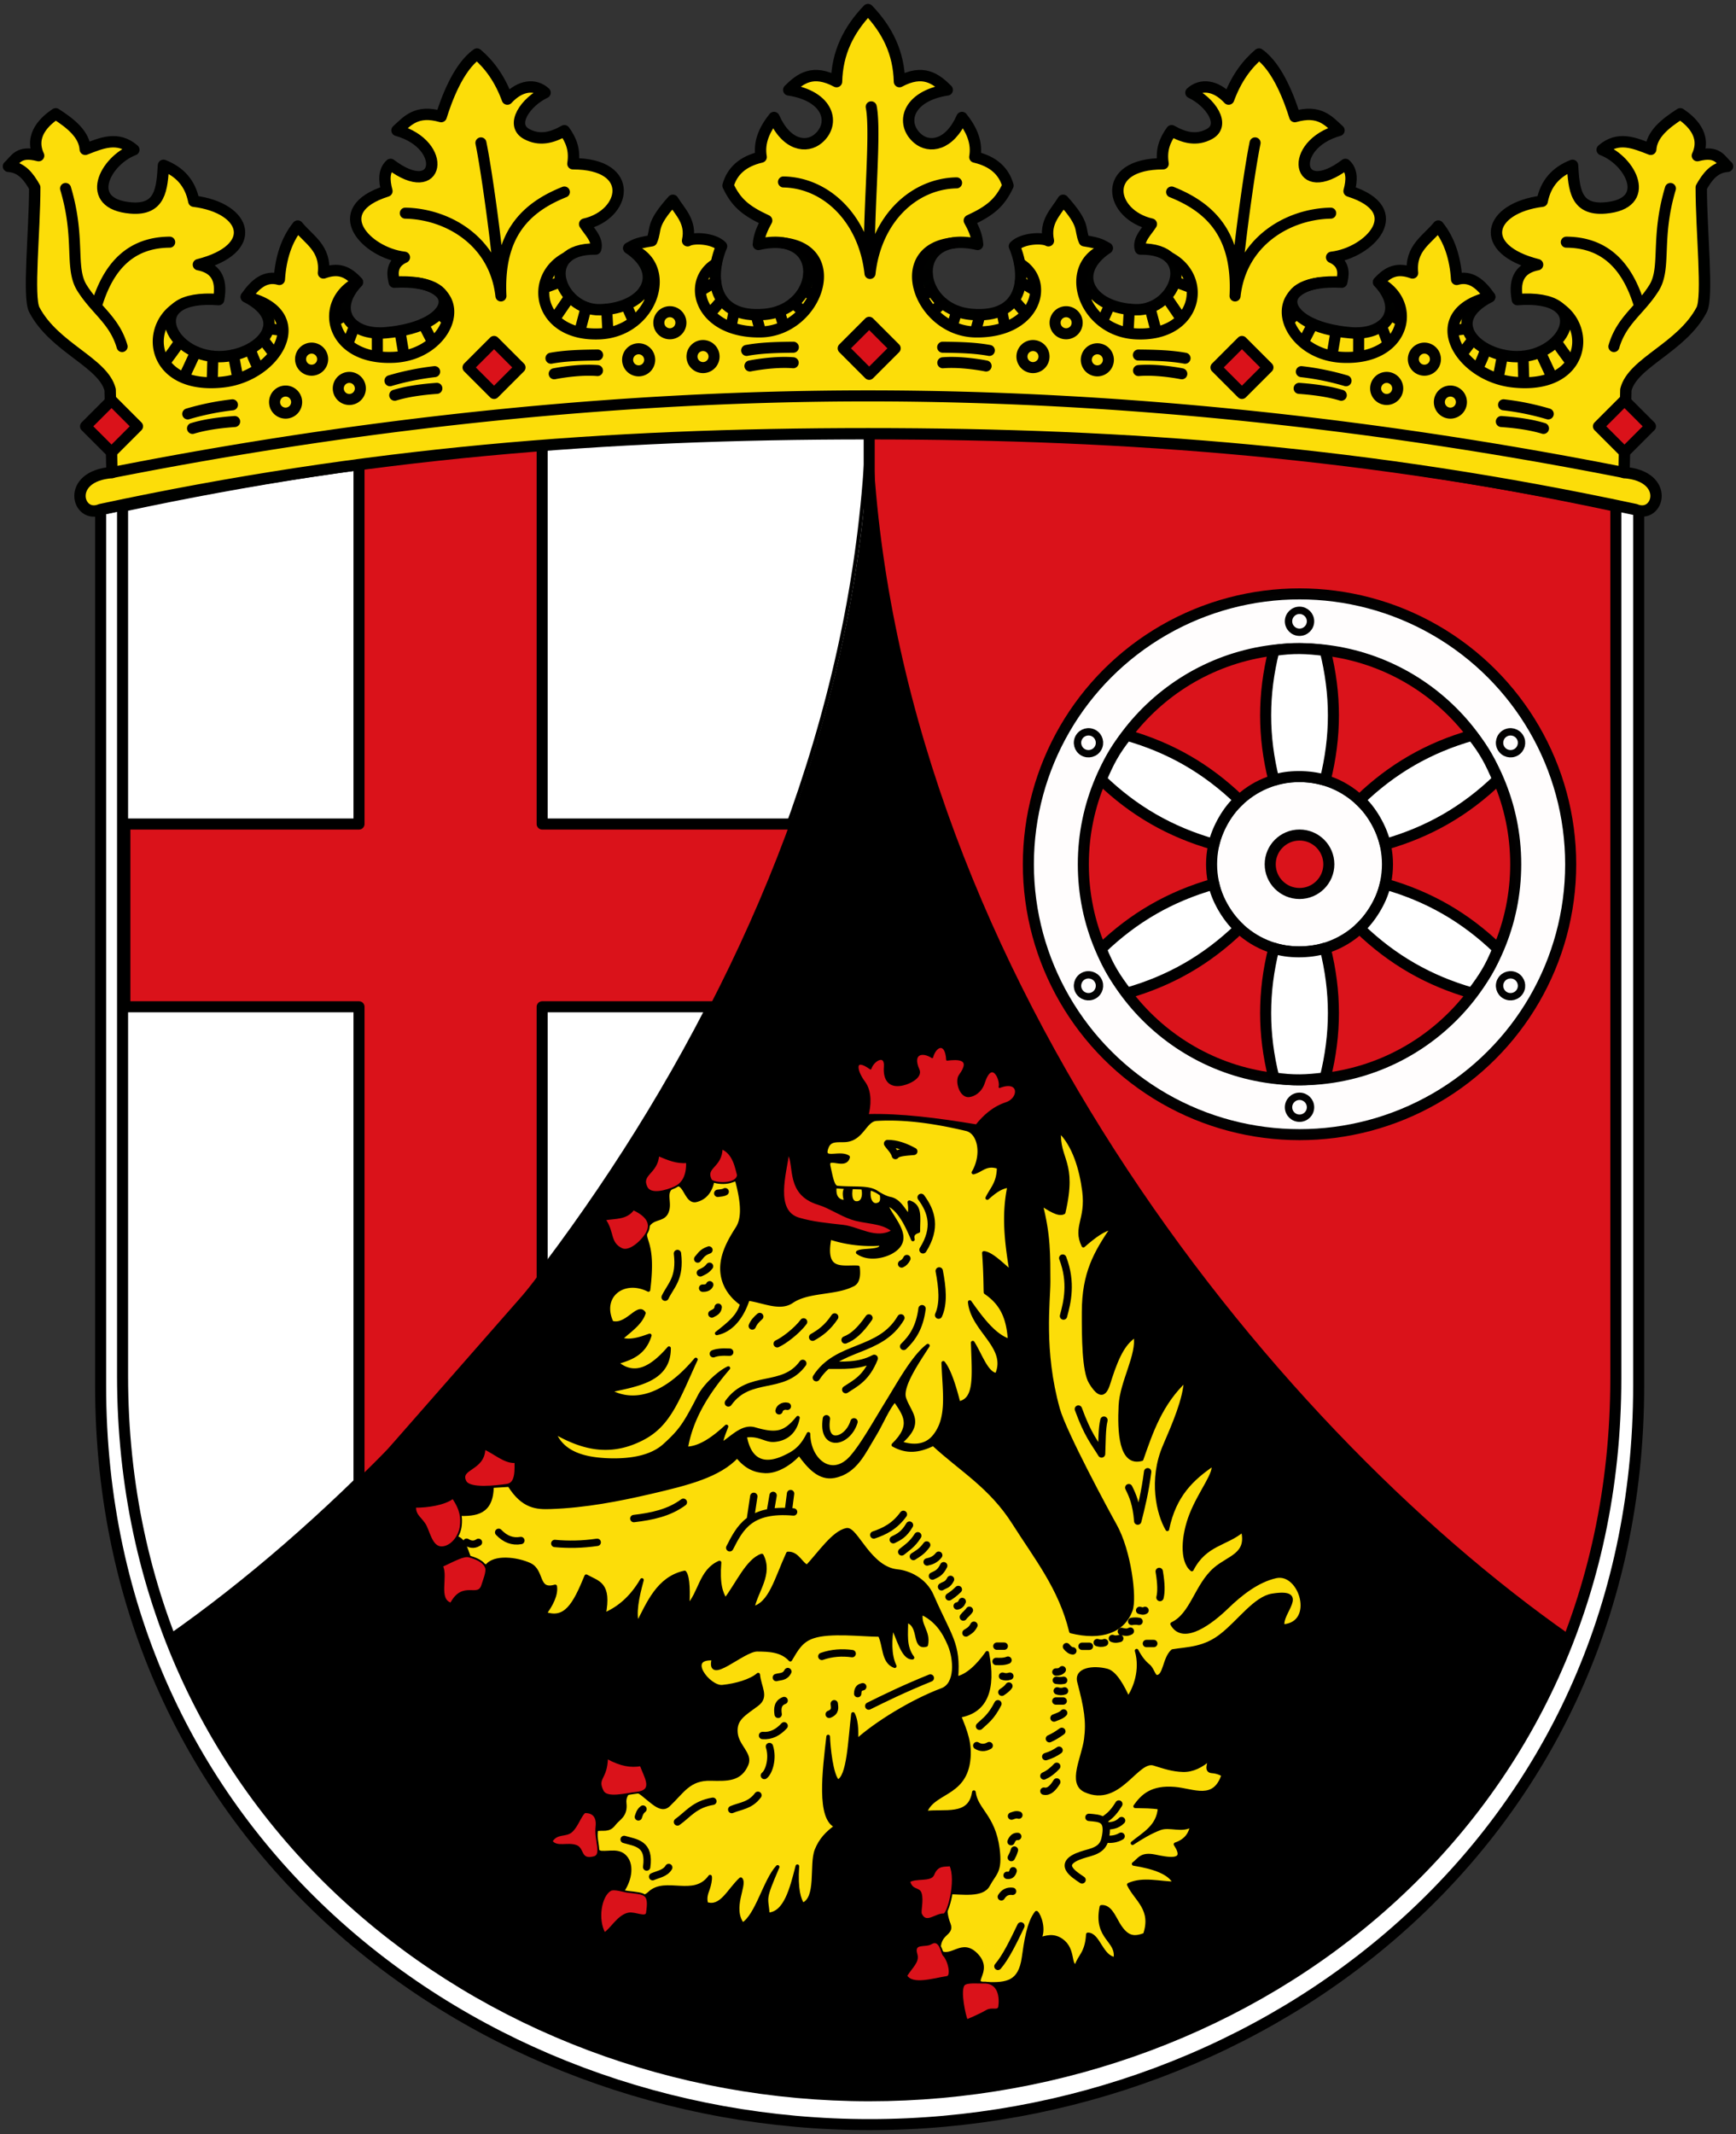 <?xml version="1.0" encoding="UTF-8"?>
<svg xmlns="http://www.w3.org/2000/svg" viewBox="0 0 442.5 543.75" height="580" width="472">
  <rect x="0" y="0" width="442.5" height="543.75" fill="#333333" stroke="none"/>
  <path style="fill:#fff;stroke:#000;stroke-width:2.812;stroke-linecap:butt;stroke-linejoin:round;stroke-miterlimit:4;stroke-dasharray:none;stroke-opacity:1" d="M19.134 101.77v223.227c0 115.176 94.632 188.297 196.022 188.297 101.39 0 196.022-73.12 196.022-188.297V101.77C343.584 87.285 282.75 82.457 215.156 82.457S86.728 87.285 19.134 101.769z" transform="translate(6.513 28.063)"></path>
  <path d="M214.572 82.185c-5.096 133.464-100.531 252.637-178.058 306.82-7.483-20.963-11.786-41.968-11.786-66.523V100.935c62.784-13.764 126.746-18.342 189.844-18.75Z" style="fill:#fff;stroke:#000;stroke-width:.938px;stroke-linecap:round;stroke-linejoin:round;stroke-opacity:1" transform="translate(6.513 28.063)"></path>
  <path style="fill:#da121a;stroke:#000;stroke-width:.938px;stroke-linecap:butt;stroke-linejoin:miter;stroke-opacity:1" d="M215.322 82.185c5.096 133.464 100.719 252.637 178.245 306.82 7.484-20.963 11.786-41.968 11.786-66.523V100.935C342.57 87.17 278.42 82.593 215.323 82.185Z" transform="translate(6.513 28.063)"></path>
  <path d="M24.728 100.935v221.547c0 111.821 91.875 183.453 190.313 183.453 98.437 0 190.312-70.991 190.312-182.813V100.935c-65.625-14.063-124.687-18.75-190.312-18.75-65.625 0-124.688 4.687-190.313 18.75z" style="fill:none;stroke:#000;stroke-width:2.812;stroke-linecap:round;stroke-linejoin:round;stroke-miterlimit:4;stroke-dasharray:none;stroke-opacity:1" transform="translate(6.513 28.063)"></path>
  <g transform="matrix(.934 0 0 .931 -266.516 118.738)" style="stroke-width:1.005">
    <circle style="opacity:.99;fill:#fff;fill-opacity:1;stroke:#000;stroke-width:3.016;stroke-linecap:round;stroke-linejoin:round;stroke-miterlimit:4;stroke-dasharray:none;stroke-dashoffset:0;stroke-opacity:1" cx="640" cy="109" r="74"></circle>
    <circle cy="109" cx="640" style="opacity:.99;fill:#da121a;fill-opacity:1;stroke:#000;stroke-width:3.016;stroke-linecap:round;stroke-linejoin:round;stroke-miterlimit:4;stroke-dasharray:none;stroke-dashoffset:0;stroke-opacity:1" r="59"></circle>
    <circle style="opacity:.99;fill:#fff;fill-opacity:1;stroke:#000;stroke-width:3.016;stroke-linecap:round;stroke-linejoin:round;stroke-miterlimit:4;stroke-dasharray:none;stroke-dashoffset:0;stroke-opacity:1" cx="640" cy="109" r="24"></circle>
    <circle cy="109" cx="640" style="opacity:.99;fill:#da121a;fill-opacity:1;stroke:#000;stroke-width:3.016;stroke-linecap:round;stroke-linejoin:round;stroke-miterlimit:4;stroke-dasharray:none;stroke-dashoffset:0;stroke-opacity:1" r="8"></circle>
    <path style="fill:#fff;stroke:#000;stroke-width:3.016;stroke-linecap:round;stroke-linejoin:round;stroke-miterlimit:4;stroke-dasharray:none;stroke-opacity:1" d="M633 86c-3-12-3-23.5 0-35.5 5.406-.809 8.848-.64 14 0 3 12 3 23.5 0 35.5-4.37-1.37-10.307-1.307-14 0zM633 131.958c-3 12-3 23.5 0 35.5 5.406.81 8.848.64 14 0 3-12 3-23.5 0-35.5-4.37 1.37-10.307 1.307-14 0zM656.4 91.427c8.893-8.598 18.852-14.348 30.744-17.75 3.404 4.278 4.978 7.344 7 12.125-8.892 8.598-18.851 14.348-30.744 17.75-.998-4.47-4.021-9.58-7-12.125zM616.6 114.406c-11.893 3.402-21.852 9.152-30.744 17.75 2.002 5.087 3.87 7.983 7 12.125 11.892-3.402 21.851-9.152 30.744-17.75-3.373-3.1-6.285-8.273-7-12.125zM663.4 114.406c11.893 3.402 21.852 9.152 30.744 17.75-2.002 5.087-3.87 7.983-7 12.125-11.892-3.402-21.851-9.152-30.744-17.75 3.373-3.1 6.285-8.273 7-12.125zM623.6 91.427c-8.893-8.598-18.852-14.348-30.744-17.75-3.404 4.278-4.978 7.344-7 12.125 8.892 8.598 18.851 14.348 30.744 17.75.998-4.47 4.021-9.58 7-12.125z"></path>
    <circle style="opacity:.99;fill:none;fill-opacity:1;stroke:#000;stroke-width:2.011;stroke-linecap:round;stroke-linejoin:round;stroke-miterlimit:4;stroke-dasharray:none;stroke-dashoffset:0;stroke-opacity:1" cx="640" cy="42.5" r="3"></circle>
    <circle r="3" cy="175.5" cx="640" style="opacity:.99;fill:none;fill-opacity:1;stroke:#000;stroke-width:2.011;stroke-linecap:round;stroke-linejoin:round;stroke-miterlimit:4;stroke-dasharray:none;stroke-dashoffset:0;stroke-opacity:1"></circle>
    <circle r="3" cy="-566.256" cx="414.397" style="opacity:.99;fill:none;fill-opacity:1;stroke:#000;stroke-width:2.011;stroke-linecap:round;stroke-linejoin:round;stroke-miterlimit:4;stroke-dasharray:none;stroke-dashoffset:0;stroke-opacity:1" transform="rotate(60)"></circle>
    <circle style="opacity:.99;fill:none;fill-opacity:1;stroke:#000;stroke-width:2.011;stroke-linecap:round;stroke-linejoin:round;stroke-miterlimit:4;stroke-dasharray:none;stroke-dashoffset:0;stroke-opacity:1" cx="414.397" cy="-433.256" r="3" transform="rotate(60)"></circle>
    <circle transform="rotate(120)" style="opacity:.99;fill:none;fill-opacity:1;stroke:#000;stroke-width:2.011;stroke-linecap:round;stroke-linejoin:round;stroke-miterlimit:4;stroke-dasharray:none;stroke-dashoffset:0;stroke-opacity:1" cx="-225.603" cy="-675.256" r="3"></circle>
    <circle transform="rotate(120)" r="3" cy="-542.256" cx="-225.603" style="opacity:.99;fill:none;fill-opacity:1;stroke:#000;stroke-width:2.011;stroke-linecap:round;stroke-linejoin:round;stroke-miterlimit:4;stroke-dasharray:none;stroke-dashoffset:0;stroke-opacity:1"></circle>
  </g>
  <path d="M84.997 81.4v100.501H25.313v46.563h59.684V351.64l46.687-53.22v-69.956h45.746c9.488-12.275 16.693-27.181 19.594-46.563h-65.34v-100.5Z" style="fill:#da121a;stroke:#000;stroke-width:2.812;stroke-linecap:round;stroke-linejoin:round;stroke-miterlimit:4;stroke-dasharray:none;stroke-opacity:1" transform="translate(6.513 28.063)"></path>
  <path d="M36.514 389.005c77.527-54.183 173.43-173.356 178.527-306.82 5.096 133.464 101 252.637 178.526 306.82-29.057 74.833-103.526 116.93-178.526 116.93-75 0-146.207-38.204-178.527-116.93z" style="fill:#000;stroke:none;stroke-width:.938px;stroke-linecap:butt;stroke-linejoin:miter;stroke-opacity:1" transform="translate(6.513 28.063)"></path>
  <path style="fill:#da121a;stroke:#000;stroke-width:.469;stroke-linecap:round;stroke-linejoin:round;stroke-miterlimit:4;stroke-dasharray:none;stroke-opacity:1" d="M213.773 247.657c-2.22-2.96-2.754-6.6 1.605-3.449.675-2.16 3.917-3.988 3.641-.455-.245 3.136 1.054 4.944 3.72 4.677 2.123-.18 5.78-1.93 4.89-3.917-1.872-4.177.934-4.843 3.474-3.19.825-3.05 3.527-4.085 3.788.637 2.633-.315 6.506-.502 3.232 3.979-1.053 1.44.114 5.44 2.263 5.32 1.3-.072 3.143-1.119 3.887-3.423 2.008-6.218 4.494-.834 3.99 1.091 5.273-2.057 5.242 2.913 1.7 4.083-3.433 1.134-5.815 3.428-7.595 5.658-10.041-1.659-19.214-2.837-27.702-2.631.531-2.13.993-5.864-.893-8.38z" transform="translate(6.513 28.063)"></path>
  <path style="fill:#fcdd09;stroke:#000;stroke-width:.938;stroke-linecap:round;stroke-linejoin:round;stroke-miterlimit:4;stroke-dasharray:none;stroke-opacity:1" d="M209.654 266.777c-2.246-1.47-6.973 1.33-5.38-2.615.794-1.965 2.62-1.589 4.543-1.674 4.47-.198 5.046-5.22 8.073-5.404 7.574-.458 15.422.793 22.947 2.575 3.255.771 4.512 6.32 1.778 11.039 2.094-.532 3.23-2.5 6.435-1.366-.004 4.066-1.768 5.493-2.906 7.858 1.757-1.557 3.561-2.991 5.614-3.064-1.649 7.593-.63 15.01.526 21.98-2.02-1.569-4.977-4.747-6.997-4.915.38 5.297.328 8.177.405 10.054 4.23 2.877 5.81 6.529 6.18 12.328-3.79-1.127-7.018-5.357-10.195-9.864.697 7.273 10.036 11.422 6.88 18.522-2.573-.094-4.152-5.049-6.12-8.173.274 8.675.956 14.615-3.612 15.408-.986-3.89-2.288-8.24-3.897-10.262.28 7.733 1.517 14.134-2.357 18.796-2.291 2.757-5.762 2.61-8.702 1.56 6.072-5.22 2.502-7.307 1.135-11.283-1.039-3.021 3.3-9.266 5.986-13.459-3.647 2.796-7.164 9.248-10.117 14.042-3.48 5.648-6.656 11.386-9.398 14.447-4.987 5.566-10.865.724-10.918-6.003-1.852 3.766-3.771 4.841-6.18 5.963-4.844 2.254-8.857 1.26-10.001-5.481 3.531-.597 5.176 1.252 7.387 1.099 3.082-.214 5.44-2.06 6.102-5.703-3.203 3.9-5.29 4.568-11.015 2.893-3.176-.93-5.842 2.333-8.544 3.937-.003-1.308.765-3.002 1.349-4.603-3.004 2.759-6.677 5.615-10.299 5.598 1.21-7.22 4.983-13.77 10.784-20.477-2.35 1.091-5.954 4.433-7.332 7.101-3.685 7.138-4.755 8.82-8.946 12.612-3.494 3.162-8.99 3.834-13.61 3.743-6.696-.132-12.581-1.679-14.604-7.255 7.02 4.016 14.196 6.168 22.794 1.62 6.664-3.524 8.792-9.928 13.412-20.004-7.733 9.255-15.783 11.657-22.15 7.975 6.98-1.567 15.322-2.602 15.307-10.861-4.342 5.007-8.764 7.672-13.416 3.666 3.577-1.035 7.07-2.212 8.504-6.92-2.61.936-5.206 1.798-7.51.897 2.301-2.077 5.159-3.93 6.007-6.589-1.476-2.293-4.433 3.609-8.19 2.417-3.185-6.806 3.072-11.492 9.362-8.326 1.552-12.355-1.579-12.316-.663-15.247 1.118-3.58 4.116-2.226 5.223-4.366 1.388-2.685-1.22-5.485 2.17-7.078 2.626-1.234 2.83 4.473 5.413 3.857 2.07-.493 3.704-2.068 4.252-5.203 2.386.532 3.952.283 6.103-.1 1.316 4.947 2.03 9.534.178 12.421-2.19 3.414-4.512 7.518-3.783 11.929.633 3.833 3.263 6.213 4.935 7.356-.872 3.04-2.754 4.61-6.415 7.503 4.068-.825 6.648-4.64 7.951-8.776 3.856.483 8.122 2.736 11.173.643 4.104-2.815 10.876-1.995 15.267-4.131 1.218-.416 1.936-1.632 1.597-4.54-3.843-.256-9.007 1.572-7.212-7.587a33.758 33.758 0 0 0 12.99 1.587c1.106 2.219-4.647 1.375-5.817 2.186 2.539 1.821 6.49 1.126 8.727-.204 5.747-3.416-.256-8.398-1.585-12.21 3.383.85 5.5 5.85 6.912 9.092-.298-1 .111-1.717 1.376-2.091-.059-3.299.711-6.416-2.279-7.369.313 1.762.143 3.817-.484 3.097-1.146-1.317-2.197-3.567-4.358-3.991-1.235-.243-2.555-1.005-3.55-1.654-2.161-1.41-5.72-.807-9.983-1.189-1.2-.107-1.59-2.706-2.183-5.347-.753-3.346 4.203.561 4.931-2.417z" transform="translate(6.513 28.063)"></path>
  <path style="fill:#fcdd09;stroke:#000;stroke-width:.938;stroke-linecap:round;stroke-linejoin:round;stroke-miterlimit:4;stroke-dasharray:none;stroke-opacity:1" d="M123.302 350.324c3.534 5.68 7.062 5.775 10.603 5.652 8.793-.307 17.376-1.971 25.408-3.84 9.43-2.195 17.503-4.207 22.074-9.184 2.377 2.967 4.695 3.765 7.131 3.88 2.984.14 6.463-2.013 8.678-4.543 2.516 3.513 5.23 6.494 8.943 5.772 5.448-1.06 7.509-6.038 10.148-10.337 1.885-3.07 3.552-7.305 5.328-9.051 2.374 3.575 4.837 6.336-.416 11.436 3.444 1.89 6.38 1.593 10.194-.22 7.094 6.583 14.622 10.748 20.59 20.185 5.53 8.74 11.821 16.498 14.488 27.564 7.814 1.916 13.328-.139 15.267-5.494 1.082-2.99-.328-14.98-4.095-21.642-1.718-3.04-12.755-23.467-14.45-29.503-4.183-14.899-2.42-27.59-2.434-32.5-.018-6.617.088-11.896-2.009-19.887 2.22 1.382 4.537 2.99 5.853 2.26 3.063-13.138-1.556-13.15-1.135-20.845 3.843 3.578 5.639 9.933 6.337 15.388.941 7.346-2.458 9.162-.17 13.905 2.714-2.37 5.31-4.325 7.406-4.527-4.333 6.42-7.298 11.508-7.333 21.407-.023 6.592.052 15.095 1.755 17.94 3.389 5.66 4.292 1.096 4.972-.995 2.023-6.227 3.765-9.234 6.495-10.942.817 5.068-3.54 11.802-3.844 17.902-.322 6.474.01 15.143 5.397 13.63 2.414-6.895 4.863-14.225 11.256-20.202-.236 4.975-2.976 11.252-5.383 16.848-3.7 8.597-1.624 17.334.68 21.216 1.772-8.78 6.478-13.025 11.644-16.56.921 2.09-3.238 6.96-5.547 12.808-2.136 5.412-2.52 11.812.147 13.987 3.426-6.638 8.78-6.395 12.983-10.007 1.615 6.292-3.514 6.85-7.07 9.94-4.793 4.164-5.856 11.605-10.926 13.965 2.857 5.131 10.223-.689 13.958-4.31 3.434-3.327 7.755-6.766 12.462-7.817 6.478-1.445 10.472 12.148 1.808 12.676-.983-3.225 6.791-9.317-2.702-7.828-4.292.673-8.5 6.683-12.75 10.024-4.495 3.662-8.795 3.514-12.662 4.158-2.13 1.879-1.902 6.503-3.997 6.553-.841.02-1.125-1.943-2.175-2.787-1.087-.872-2.07-2.104-2.991-3.863 1.411 4.922-.414 9.727-2.183 12.187-1.33-2.974-3.295-6.59-5.397-7.134-3.474-.9-7.94-.318-7.102 2.866 1.764 6.699 2.33 10.067 1.738 14.62-.62 4.777-4.293 11.229-.1 13.105 8.64 3.865 13.053-8.205 17.473-6.827 2.557.797 4.702 1.544 7.406 1.617 2.442.066 4.7-1.095 6.831-2.962-.096 1.3-1.124 3.128.481 3.26 1.364.113 2.2.49 2.946.91-2.284 6.977-7.622 3.94-12.38 3.533-5.866-.502-8.222 1.851-10.085 4.466 2.08.059 4.16.015 6.24.365-.3 4.793-3.957 6.605-6.92 9.033 2.261-1.467 4.546-2.855 6.977-3.768 2.524-.949 5.673.84 8.177-.876-.332 2.407-1.677 4.09-4.195 4.935 3.234 4.898-2.16 3.71-5.227 3.08-3.611-.74-3.982.867-5.44 1.909 5.266.845 9.294 2.262 10.513 4.975-3.937-.035-8.08-1.302-11.739.328 1.804 3.803 6.32 6.18 4.075 12.743-2.49.916-4.477 1.174-6.803-2.719-1.135-1.897-2.14-4.565-4.272-4.365-1.63 8.196 4.4 8.327 3.548 13.241-3.56-.301-4.303-6.277-7-6.227-.257 4.86-2.25 5.637-2.886 7.995-2.08.277-.487-4.162-3.86-6.492-2.001-1.382-3.79-.829-5.685-.227 1.468-2.434.074-6.095-.674-6.81-2.019 2.513-2.74 7.64-3.27 11.429-.905 6.472-4.31 6.858-9.402 6.703-5.066.104 1.48-3.061-2.631-7.352-3.781-3.946-6.144 1.26-9.52-.82-.431-5.02 3.539-4.33 2.482-7.021-1.38-3.517-.628-5.322-.469-8.13 3.91.008 9.003.957 10.496-1.859 1.637-3.09 3.233-3.345 2.449-9.318-1.084-8.249-5.534-9.824-6.082-14.34-.994 6.613-7.574 4.578-12.477 5.262 1.916-5.525 9.897-4.383 11.075-13.181.583-4.354-.697-7.52-2.344-11.544 6.82-1.083 8.949-6.8 7.138-16.044-2.294 3.251-5.169 6.051-7.878 6.472.73-8.866-1.653-10.562-6.217-21.056-1.814-4.17-6.026-5.956-8.818-6.23-7.092-.694-10.544-10.997-12.924-10.517-3.321.67-6.826 5.921-10.004 9.321-1.573-.397-2.442-3.423-4.952-3.298-3.006 6.565-4.45 12.929-9.01 13.941.906-4.406 4.778-8.73 2.344-13.415-3.607 1.203-6.228 7.336-9.28 11.31-1.104-1.729-1.943-4.092-1.5-9.532-4.862 2.142-4.817 7.787-8.153 11.25.196-3.301.23-7.459-.74-8.72-6.76 1.502-9.216 7.84-12.013 13.206-.928-2.645-.105-6.79 1.135-11.293-2.72 4.662-6.037 7.329-9.692 8.872 1.583-8.044-1.514-8.133-4.503-9.827-2.973 7.274-5.294 11.419-10.59 9.495 1.686-2.224 2.994-4.841 2.678-6.9-4.885 1.406-3.06-3.95-6.515-5.538-3.18-1.461-9.1-2.248-10.958.45l-4.112-1.404c-1.034-2.222-1.44-5.385-3.609-5.906l.502-6.03c4.34.085 8.52-.166 8.565-7.138z" transform="translate(6.513 28.063)"></path>
  <path style="fill:#fcdd09;stroke:#000;stroke-width:.938;stroke-linecap:round;stroke-linejoin:round;stroke-miterlimit:4;stroke-dasharray:none;stroke-opacity:1" d="M157.227 429.037c-2.809-2.222-4.8-.012-4.523 2.36.375 3.21-1.632 3.825-2.712 5.28-1.374 1.851-2.773 1.027-4.54 1.403-.346 3.264-.442 5.794 1.346 5.909 2.153.138 4.436-.677 6.06 1.132 2.064 2.298.905 6.45-.837 8.747 2.082 1.6 5.118 2.298 7.012.481 4.088-3.921 11.369 1.468 15.45-4.236.102.775-.2 2.144-.544 3.106-.38 1.064-.876 2.25-.416 3.806 3.836 1.31 5.72-3.45 8.778-6.27 1.307 1.392-2.746 7.344.449 11.545 3.678-2.083 5.692-11.158 8.949-14.665-3.675 8.592-2.912 7.371-2.478 12.096 4.458-.145 6.03-6.47 7.51-12.27-.42 5.855.49 8.54 1.343 9.77 4.097-1.553 2.062-10.188 3.54-13.885 1.045-2.612 2.71-4.395 5.101-6.08-4.729-1.761-3.123-14.191-2.126-22.854.066 2.487.778 9.901 2.434 11.407 2.866-.847 3.082-10.747 3.9-17.158 1.175 2.341.78 5.49.908 6.895 4.922-4.505 14.221-10.197 21.78-13.024 3.916-1.465 3.38-7.965 1.972-11.356-1.467-3.532-3.388-6.49-7.27-8.312-.778 3.162 2 4.756 1.257 8.197-3.42 1.012-1.135-5.215-5.077-6.132.065 3.126-.588 6.501 1.58 9.378-2.537.125-3.615-5.337-5.172-8.06-.542 3.243-.783 7.266.65 10.227-3.04-1.102-2.455-5.206-3.827-7.955-4.64-.028-12.634-1.055-17.022.426-3.1 1.046-4.218 3.283-5.769 5.871-2.22-2.437-5.458-2.516-8.46-2.534-3.65-.023-12.786 8.969-11.089 2.28-7.51-.568-1.228 7.513 2.23 7.16 3.49-.355 7.278-1.465 9.133-3.082.327 3.324 2.367 5.598-.28 7.569-3.454 2.57-5.72 3.737-5.409 7.258.306 3.46 3.875 5.37 2.731 8.034-1.668 3.886-4.773 3.812-9.128 3.706-5.557-.134-7.133 3.17-10.81 6.655-1.764 1.673-3.812-.602-6.624-2.825z" transform="translate(6.513 28.063)"></path>
  <path style="fill:#da121a;stroke:#000;stroke-width:.469;stroke-linecap:round;stroke-linejoin:round;stroke-miterlimit:4;stroke-dasharray:none;stroke-opacity:1" d="M168.594 268.043c.146 3.841-1.354 5.618-3.08 6.414-2.067.953-6.147 2.138-7.199.04-1.716-3.422 2.614-3.524 2.97-8.206 2.431.998 4.6 2.001 7.31 1.752z" transform="translate(6.513 28.063)"></path>
  <path style="fill:none;stroke:#000;stroke-width:1.875;stroke-linecap:round;stroke-linejoin:round;stroke-miterlimit:4;stroke-dasharray:none;stroke-opacity:1" d="M214.922 406.64c4.398-2.173 8.86-4.363 15.703-7.148m-18.516 3.985c.033-1.38.643-1.606 1.29-1.758m-8.555 7.031c1.72-.683 1.369-1.712 1.289-2.695m-3.164-12.07c2.578-.905 5.156-1.048 7.734-.704m-19.336 6.094c1.027-.307 2.19-.07 2.93-1.523m-2.461 10.898c-.223-1.537-.11-2.907 1.523-3.516m-5.507 8.907c2.17.185 3.96-.773 5.507-2.461m-5.039 12.656c1.137-.855 2.282-4.28 1.29-7.383M180 433.008c2.269-.957 4.694-.974 6.68-3.633m-30.47 5.508c.24-.664.34-1.328 1.173-1.992m8.789 3.28c2.71-1.927 4.328-4.48 9.023-5.273m-15.351 19.22c1.462-.64 3.21-.85 4.101-2.345m-11.367-7.148c3.035.878 6.613 1.047 5.742 7.031M228.281 277.031c2.73 3.681 3.95 7.815.469 13.36m-9.023-27.07c.665 1.013 1.623 1.735 1.992 3.046.498-.777 2.684-.88 4.687-1.055-2.226-1.217-4.453-2.02-6.68-1.992zm-40.238 53.154c-2.133-.114-3.365.073-4.176.4m11.83-9.486c-.76.666-1.531 1.445-1.904 2.412m13.085-1.046c-1.719 2.302-5.012 4.797-6.73 5.57m14.656-6.825c-1.875 2.81-3.75 4.091-5.625 5.156m14.351-4.907c-2.222 3.199-4.078 4.842-6.08 5.61m19.62-7.968c-.626 4.89-2.515 7.505-4.688 9.609m.82-22.383c-.338.68-.786 1.142-1.345 1.38m9.59 1.778c.819 4.25 1.191 8.245-.159 11.256m-40.664 24.375c.076-.616.967-1.415 2.108-1.138m9.96 3.164c-1.145 7.562 5.434 6.04 7.034.787m-6.797-14.414c3.984-.043 7.969.366 11.953-1.758-1.995 5.004-4.67 6.272-7.265 7.969m-7.5-3.047c5.463-8.485 16.226-6.143 21.562-15.235m-43.98 21.67c5.359-7.507 13.906-3.094 18.97-10.076m-23.184-12.594c.741-.372 1.52-.706 1.618-1.72m-2.155-5.718c-.263.627-.884.897-1.81.86m-.58-3.894c.78-.361 1.562-.675 2.343-1.679m2.097-18.589c.688-.079 1.413-.121 1.89-.412m-7.006 17.152c.754-.807 1.09-1.698 2.867-2.3m-8.023.894c.765 6.35-1.66 8.06-3.144 11.139" transform="translate(6.513 28.063)"></path>
  <path style="fill:#fcdd09;fill-opacity:1;stroke:#000002;stroke-width:.469;stroke-linecap:butt;stroke-linejoin:miter;stroke-miterlimit:4;stroke-dasharray:none;stroke-opacity:1" d="M206.491 274.5c-.264 2.615.96 3.307 2.31 3.455-.235-1.24-.504-2.269.123-3.293z" transform="translate(6.513 28.063)"></path>
  <path style="fill:#da121a;stroke:#000;stroke-width:.469;stroke-linecap:round;stroke-linejoin:round;stroke-miterlimit:4;stroke-dasharray:none;stroke-opacity:1" d="M194.419 265.68c1.876 3.383-.503 10.56 7.752 13.044 2.613.786 5.382 2.707 8.323 3.72 3.57 1.232 7.63.775 10.467 3.102-4.134 2.495-8.652-.832-12.56-1.279-3.823-.437-7.68-.772-11.292-1.845-6.426-1.91-3.352-11.568-2.69-16.742zM154.937 280.07c4.336 2.016 4.35 4.223 3.47 5.907-1.055 2.016-4.396 5.235-6.497 4.193-3.204-1.59-1.977-4.283-4.29-7.527 2.814-.475 5.536-.105 7.317-2.572zM181.584 271.336c-.215 2.582-5.852 2.358-6.88 1.299-1.717-3.423 2.613-3.174 2.735-8.09 3.134 1.233 3.663 5.165 4.145 6.79zM124.865 344.46c.147 3.842-.377 5.57-2.26 5.83-2.652.367-9.427 1.2-10.48-.898-1.716-3.422 4.724-2.821 4.846-8.323 2.43.998 5.186 3.641 7.894 3.392zM108.936 353.597c2.169 3.175 2.2 5.184 2.01 7.075-.292 2.895-2.55 5.51-4.896 5.522-2.696.015-3.227-4.32-4.374-5.975-1.319-1.902-2.331-2.142-2.4-4.353 3.174.02 7.5-.616 9.66-2.269zM106.163 370.962c3.296-1.535 5.548-2.812 6.882-2.442 1.595.443 3.757 1.213 4.339 2.897.36 1.039-.696 3.484-.937 4.347-1.032 3.687-4.925-1.089-8.012 4.776-3.52-1.045-.912-6.825-2.272-9.578zM156.81 421.737c1.201 3.255 3.49 6.506-1.088 7-2.662.288-7.552 1.67-8.604-.428-1.717-3.422.973-2.939 1.095-8.44 3.655 1.977 6.07 2.263 8.597 1.868zM142.49 433.687c2.048-.1 3.352 1.042 3.039 3.694-.398 3.367 1.644 7.201-.63 7.783-3.634.93-2.627-2.135-4.503-2.868-2.155-.842-5.004.578-6.296-1.218 1.427-2.276 3.614-1.179 5.069-2.5 1.482-1.347 2.114-3.709 3.321-4.891zM147.56 464.536c-1.964-3.562-.993-9.5 1.49-10.993.943-.566 3.51.316 4.399.422 4.583.548 5.718.333 4.93 5.462-.296 1.295-3.015-.163-4.547.064-2.702.402-4.575 4.066-6.272 5.045zM235.714 447.222c1.787 3.841-.603 12.565-1.674 12.508-2.068-.11-4.501 2.721-5.792-.077-.334-.724.488-3.407-.065-5.252-.467-1.556-2.183-.512-2.942-3.071 1.685-1.1 5.503-.077 6.158-1.764 1.031-2.66 2.927-2.135 4.315-2.344zM230.77 467.14c2.375-1.454 2.74 2.479 3.272 2.991 1.288 1.24 2.23 5.444.777 5.557-3.367.517-8.806 2.269-10.33-.336 1.426-2.276 3.178-3.55 2.607-5.43-.979-3.222 2.232-1.9 3.673-2.782zM239.204 477.622c.744-.81 3.856-.46 4.75-.516 4.35-.272 4.546 3.966 4.226 6.165-.295 1.295-1.794.236-3.14 1.002-2.35 1.339-5.116 2.423-5.116 2.423-.48-1.04-1.992-7.69-.72-9.074z" transform="translate(6.513 28.063)"></path>
  <path style="fill:none;stroke:#000;stroke-width:1.875;stroke-linecap:round;stroke-linejoin:round;stroke-miterlimit:4;stroke-dasharray:none;stroke-opacity:1" d="M279.258 439.805c-1.206.717-2.583.923-4.102.703m4.219-4.688c-1.324 1.322-2.648 1.283-3.971 1.402m3.268-5.62c-1.59 2.621-2.742 3.318-4.047 4.236m-20.914 26.818c-1.953 4.076-3.906 8.074-5.86 10.313m37.5-90.703c-.459.319-.918.096-1.377 0m3.604 8.437h-1.875m-1.875-5.625c-.765-.14-1.327-.077-1.875 0m-.351 2.461c-.918.493-1.582.222-2.29.083m-.406 1.792c-.558.133-1.102.296-1.875 0m-1.992 1.055c-.766.282-1.325.15-1.875 0m-1.992.937h-1.875m-2.344 1.172c-.542-.021-1.084-.404-1.626-1.077m-1.07 5.882c-.327.408-.856.614-1.626.58m1.978 2.115c-.936.156-1.359.055-1.875 0m2.11 2.695c-.625.234-1.25.209-1.875 0m1.523 2.579h-1.875m1.992 3.046c-.587.663-1.584.916-2.46 1.29m1.992 3.398c-1.055.762-2.11 1.425-3.164 1.875m2.46 2.93c-.977.702-2.108 1.25-3.398 1.64m2.813 2.461c-1.27 1.348-2.323 2.047-3.282 2.461m3.282 1.524c-.962 1.572-2.009 2.637-3.282 2.343m-7.98 25.525c-1.162-.145-2.15.229-2.87 1.408m3.019-6.647c-.275.986-.828 1.276-1.544 1.16m1.867-6.428c-.266.93-.532 1.404-.798 1.906m1.64-5.379c-.668-.053-1.26.276-1.708 1.326m1.992-6.763c-.788-.243-1.293.081-1.875.249m-3.461-28.622c-1.788 3.489-3.195 4.314-4.688 5.742m2.461 4.922c-1.23.698-2.246.547-3.164 0m8.189-15.174c-.45.672-1.128 1.116-1.792 1.574m2.04-4.096c-.75.25-1.344.19-1.875 0m1.395-4.081c-1.012.4-2.023.362-3.035.331m2.078-3.897h-1.875m-5.846-5.33c-.68 1.296-1.36 1.509-2.04 1.973m.88-5.784c-.429.665-1.135 1.128-1.543 1.724m-.28-3.961c-.23.581-.622 1.003-1.295 1.143m.301-4.21c-1.08 1.066-1.722 1.471-2.372 1.89m.383-4.458c-.763 1.504-1.526 1.376-2.289 1.89m.55-5.37c-.957 1.97-1.914 2.135-2.87 2.635m-115.718-8.593c-.822.54-1.756.745-3.018-.033m120.334 3.311c-.852 1.104-1.882 1.495-2.952 1.724m-.11-4.33c-1.288 1.766-2.313 2.217-3.392 2.938m1.118-5.282c-1.359 2.212-2.946 3.147-4.096 4.11m-2.15-3.104c1.378-.687 2.756-1.315 4.134-3.722m-9.096 2.51c2.682-.911 5.296-2.158 7.54-5.253M271.055 435c2.96.254 5.313.245 4.101 5.508-.712 3.092-3.503 3.27-5.976 4.101-6.517 2.19-1.98 4.907.117 6.328m19.673-78.596c.535 3.155.543 5.258.194 6.646m-7.957-27.99c.995 1.986 1.944 4.143 2.287 8.518.913-3.626 1.829-7.225 2.526-12.574m-17.658-15.975c2.458 6.737 4.071 8.41 5.911 11.44.145-2.987.062-6.428.606-8.613M264.375 292.5c2.4 6.257 1.133 11.293.194 14.766m-129.666 57.947c3.392.324 6.975.268 10.81-.291M195 352.5l-.593 4.595m-3.86-4.126-.74 4.337m-4.182-4.103-.9 6.046m-5.234 7.067c2.607-5.055 5.047-10.112 16.28-9.129m-40.724 1.681c4.55-.533 8.953-1.43 12.628-4.15m-47.08 7.654c1.695 1.771 3.54 2.47 5.664 2.093" transform="translate(6.513 28.063)"></path>
  <path d="M210.635 274.702c-.348 1.87-.128 3.886 1.605 3.501 1.231-.274 1.385-2.15 1.018-3.422zM215.25 275.055c-.348 1.87.27 3.906 1.713 3.645 1.241-.224 1.155-1.23 1.036-2.295-.752-.58-1.835-1.204-2.75-1.35z" style="fill:#fcdd09;fill-opacity:1;stroke:#000002;stroke-width:.469;stroke-linecap:butt;stroke-linejoin:miter;stroke-miterlimit:4;stroke-dasharray:none;stroke-opacity:1" transform="translate(6.513 28.063)"></path>
  <path d="M410.339 101.77c5.943 2.534 9.052-8.543-2.897-9.426l.469-21.094c1.739-6.98 14.21-10.682 19.315-20.367 1.712-3.248-.097-19.919-.097-31.196 1.541-2.714 3.31-5.125 6.7-5.373-1.8-1.542-2.384-4.098-7.69-2.719 2.483-5.324-1.864-9.001-4.36-10.658-3.957 2.532-7.278 5.276-7.524 9.044-4.127-1.59-8.254-3.445-12.381.114 7.414 2.834 12.937 13.805.79 14.83-7.662.645-7.963-4.911-8.347-10.863-4.042 1.583-6.815 4.436-7.735 9.141-13.766 1.743-16.77 12.242-1.171 16.172-3.923.765-6.22 3.156-5.157 8.906 19.793-1.545 12.785 14.649-.234 14.531-9.752-.087-18.977-8.947-6.797-15.234-2.295-3.294-4.9-5.507-8.437-4.453-.359-5.434-1.83-10.034-4.688-13.594-2.797 3.476-7.209 5.608-6.562 11.953-3.747-1.36-6.127-.472-8.672 2.344 6.743 7.15 1.902 13.71-7.266 12.89-18.784-1.676-20.089-13.88-2.11-12.89.212-1.152 1.331-4.594-2.577-6.328 9.644-1.121 19.981-11.976 4.453-16.875.758-2.801.794-5.24-.938-6.797-12.478 9.434-14.822-4.976-1.64-8.672-2.67-2.432-4.961-5.306-11.25-3.515-1.212-3.887-4.241-12.49-9.141-15.938-3.152 2.68-5.83 6.307-7.734 11.484-3.254-3.556-7.058-3.97-9.61-1.64 4.9 2.302 9.035 8.2 4.688 10.547-3.223 1.74-6.407.985-9.61-.852-1.677 2.338-2.75 4.81-2.178 8.42-16.175.007-13.579 12.984-2.99 15.372-1.09 1.772-3.522 3.98-2.8 6.357 14.961-.227 9.202 15.766-1.172 15.468-11.637-.333-16.888-9.24-7.266-15.703-1.192-.625-1.698-1.25-5.86-1.875-1.33-3.087.404-3.877-5.39-10.312-1.886 3.055-4.785 5.504-3.75 10.312-1.577-.903-6.678-.638-8.66 1.406 3.29 7.755 2.437 18.563-11.027 17.344-14.616-1.323-15.907-21.888 1.64-17.812-.163-2.301-1.073-4.23-2.11-6.094 5.477-2.53 7.813-4.61 9.845-8.906-1.027-3.613-3.664-6.152-8.438-7.266.642-3.706-.807-6.995-3.281-10.078-3.187 7.206-8.322 7.853-11.25 5.39-4.486-3.772-2.793-10.85 7.5-12.421-2.946-2.937-6.167-5.322-12.188-2.11-.183-7.286-2.994-13.098-8.017-18.362-5.024 5.264-7.835 11.076-8.018 18.362-6.02-3.212-9.242-.827-12.188 2.11 10.293 1.572 11.986 8.65 7.5 12.422-2.928 2.462-8.063 1.815-11.25-5.391-2.474 3.083-3.923 6.372-3.281 10.078-4.774 1.114-7.411 3.653-8.438 7.266 2.032 4.297 4.368 6.376 9.844 8.906-1.036 1.865-1.946 3.793-2.11 6.094 17.548-4.076 16.257 16.49 1.641 17.812-13.464 1.219-14.316-9.589-11.027-17.344-1.982-2.044-7.083-2.309-8.66-1.406 1.035-4.808-1.864-7.257-3.75-10.312-5.794 6.435-4.06 7.225-5.39 10.312-4.162.625-4.668 1.25-5.86 1.875 9.622 6.462 4.371 15.37-7.266 15.703-10.374.298-16.133-15.695-1.172-15.468.722-2.376-1.71-4.585-2.8-6.357 10.589-2.388 13.185-15.365-2.99-15.372.572-3.61-.501-6.082-2.178-8.42-3.203 1.837-6.387 2.591-9.61.852-4.347-2.347-.211-8.245 4.688-10.547-2.552-2.33-6.356-1.916-9.61 1.64-1.903-5.177-4.582-8.803-7.734-11.484-4.9 3.449-7.929 12.051-9.14 15.938-6.29-1.791-8.58 1.083-11.25 3.515 13.18 3.696 10.837 18.106-1.641 8.672-1.732 1.556-1.696 3.996-.938 6.797-15.528 4.899-5.191 15.754 4.453 16.875-3.908 1.734-2.789 5.176-2.578 6.328 17.98-.99 16.675 11.214-2.109 12.89-9.168.82-14.01-5.74-7.266-12.89-2.545-2.816-4.924-3.703-8.672-2.344.647-6.345-3.765-8.477-6.562-11.953-2.858 3.56-4.33 8.16-4.688 13.594-3.537-1.054-6.142 1.159-8.437 4.453 12.18 6.287 2.955 15.147-6.797 15.234-13.019.118-20.027-16.076-.234-14.53 1.063-5.751-1.234-8.142-5.157-8.907 15.6-3.93 12.595-14.429-1.171-16.172-.92-4.705-3.692-7.558-7.735-9.14-.384 5.951-.685 11.507-8.347 10.861-12.147-1.024-6.624-11.995.79-14.83-4.127-3.558-8.254-1.703-12.381-.113-.246-3.768-3.567-6.512-7.524-9.044C5.198 2.594.851 6.271 3.334 11.595c-5.306-1.379-5.89 1.177-7.69 2.719 3.39.248 5.159 2.66 6.7 5.373 0 11.277-1.81 27.948-.097 31.196C7.35 60.568 19.824 64.269 21.563 71.25l.468 21.094c-11.949.883-8.84 11.96-2.897 9.425 67.594-14.484 128.429-19.312 195.603-19.312s128.008 4.828 195.602 19.312z" style="fill:#fcdd09;stroke:#000100;stroke-width:2.897;stroke-linecap:round;stroke-linejoin:round;stroke-miterlimit:4;stroke-dasharray:none;stroke-opacity:1" transform="translate(6.513 28.063)"></path>
  <g style="stroke:#000;stroke-width:2.812;stroke-miterlimit:4;stroke-dasharray:none;stroke-opacity:1">
    <path d="m215.04 67.318-6.629-6.63 6.63-6.628 6.629 6.629zM119.416 72.193l-6.63-6.629 6.63-6.63 6.629 6.63zM21.916 87.193l-6.63-6.629 6.63-6.63 6.629 6.63zM310.057 72.193l6.63-6.629-6.63-6.63-6.629 6.63zM407.557 87.193l6.63-6.629-6.63-6.63-6.629 6.63z" style="fill:#da121a;stroke:#000;stroke-width:2.812;stroke-linecap:round;stroke-linejoin:round;stroke-miterlimit:4;stroke-dasharray:none;stroke-opacity:1" transform="translate(6.513 28.063)"></path>
  </g>
  <path transform="matrix(-1 0 0 1 6.513 28.063)" style="opacity:.99;fill:none;fill-opacity:1;stroke:#000;stroke-width:2.812;stroke-linecap:round;stroke-linejoin:round;stroke-miterlimit:4;stroke-dasharray:none;stroke-dashoffset:0;stroke-opacity:1" d="M-344.133 70.911a2.812 2.812 0 0 1-2.812 2.813 2.812 2.812 0 0 1-2.813-2.813 2.812 2.812 0 0 1 2.813-2.812 2.812 2.812 0 0 1 2.812 2.812zm-16.241 3.48a2.812 2.812 0 0 1-2.813 2.813 2.812 2.812 0 0 1-2.812-2.812 2.812 2.812 0 0 1 2.812-2.813 2.812 2.812 0 0 1 2.813 2.813zm6.629-10.937a2.812 2.812 0 0 1-2.813 2.812 2.812 2.812 0 0 1-2.812-2.812 2.812 2.812 0 0 1 2.812-2.813 2.812 2.812 0 0 1 2.813 2.813zm99.768-.663a2.812 2.812 0 0 1-2.812 2.812 2.812 2.812 0 0 1-2.813-2.812 2.812 2.812 0 0 1 2.813-2.813 2.812 2.812 0 0 1 2.812 2.813zm-16.407.828a2.812 2.812 0 0 1-2.812 2.813 2.812 2.812 0 0 1-2.813-2.813 2.812 2.812 0 0 1 2.813-2.812 2.812 2.812 0 0 1 2.812 2.812zm7.955-9.446a2.812 2.812 0 0 1-2.812 2.812 2.812 2.812 0 0 1-2.813-2.812 2.812 2.812 0 0 1 2.813-2.813 2.812 2.812 0 0 1 2.812 2.813zM-85.34 70.91a2.812 2.812 0 0 0 2.812 2.813 2.812 2.812 0 0 0 2.813-2.813 2.812 2.812 0 0 0-2.813-2.812 2.812 2.812 0 0 0-2.812 2.812zm16.241 3.48a2.812 2.812 0 0 0 2.813 2.813 2.812 2.812 0 0 0 2.812-2.812 2.812 2.812 0 0 0-2.812-2.813 2.812 2.812 0 0 0-2.813 2.813zm-6.629-10.937a2.812 2.812 0 0 0 2.813 2.812 2.812 2.812 0 0 0 2.812-2.812 2.812 2.812 0 0 0-2.812-2.813 2.812 2.812 0 0 0-2.813 2.813zm-99.768-.663a2.812 2.812 0 0 0 2.812 2.812 2.812 2.812 0 0 0 2.813-2.812 2.812 2.812 0 0 0-2.813-2.813 2.812 2.812 0 0 0-2.812 2.813zm16.407.828a2.812 2.812 0 0 0 2.812 2.813 2.812 2.812 0 0 0 2.813-2.813 2.812 2.812 0 0 0-2.813-2.812 2.812 2.812 0 0 0-2.812 2.812zm-7.955-9.446a2.812 2.812 0 0 0 2.812 2.812 2.812 2.812 0 0 0 2.813-2.812 2.812 2.812 0 0 0-2.813-2.813 2.812 2.812 0 0 0-2.812 2.813z"></path>
  <path style="fill:none;stroke:#000;stroke-width:2.812;stroke-linecap:round;stroke-linejoin:round;stroke-miterlimit:4;stroke-dasharray:none;stroke-opacity:1" d="m229.822 41.874-2.45 1.028m3.51 2.67-2.267 2.061m5.124 1.507-2.575 2.3m6.216-.215-1.227 3.921m7.04-3.02c.154-.002-1.104 4.39-1.104 4.39m6.718-5.543.87 4.406m2.262-7.039 3.099 3.54m-1.447-8.158 3.86 2.33m14.285-.135-1.64 2.197m6.307 1.43-1.93 4.35m6.867-3.143-.323 6.03m5.573-6.495 1.673 6.324m2.461-9.09 3.912 5.712m-1.697-9.546 4.363 1.623m26.475 6.144c.326.375-1.83 2.275-1.83 2.275m6.158.766-2.436 4.714m8.388-2.961-1.08 6.421m6.828-5.895-.008 6.049m5.797-7.854 1.786 4.673m.358-7.527 2.885 1.604m16.935 1.963-3.715.475m5.171 2.17-2.92 3.849m5.921-1.466c.526.283-1.925 5.226-1.925 5.226m6.398-3.531c-.016-.004-1.163 6.068-1.163 6.068m6.38-5.736.2 6.714m4.182-7.846c-.02.008 3.065 6.597 3.065 6.597m1.05-9.382c-.237.235 3.817 5.524 3.817 5.524m-156.71-45.814c-11.023.215-20.532 9.293-22.056 23.083m18.553 22.758c3.807-.312 8.376.302 11.029.818m-11.064-4.78c4.086.042 8.26.14 11.895.817m38.024 5.134c3.807-.312 8.377.301 11.029.817m-11.064-4.78c4.086.043 8.26.141 11.895.818m29.081 7.678c4.792.341 8.155.968 10.741 1.75m-10.175-6.009c4.06.457 7.84 1.274 11.388 2.315m-83.206-29.906c7.906 4.542 4.392 17.747-11.29 17.475-14.357-.25-21.702-21.111-5.644-22.689m54.973 3.608c10.06 5.04 7.442 20.227-8.228 19.578-14.026-.581-19.217-18.126-7.467-21.858m69.14 8.672c10.061 5.04 7.196 19.967-9.303 19.152-14.021-.692-19.95-16.69-6.046-18.931M313.401 8.345c-1.408 6.721-4.28 27.225-5.1 38.999m24.375-21.094c-11.022.214-22.852 7.304-24.375 21.094.78-15.77-6.41-22.574-16.172-26.485m84.044 58.485c4.791.341 8.155.968 10.74 1.75m-10.174-6.009c4.06.457 7.84 1.275 11.387 2.316m2.811-27.077c8.403 5.537 6.2 20.929-11.79 18.954-13.955-1.532-23.143-17.637-5.924-21.7m19.51-13.937c10.032.065 15.625 6.233 18.596 16.006m7.94-29.685c-3.826 12.758-.99 20.254-4.18 25.34-3.574 5.7-8.262 8.21-10.225 14.932M199.65 41.874l2.45 1.028m-3.51 2.67 2.267 2.061m-5.124 1.507 2.575 2.3m-6.215-.215 1.226 3.921m-7.04-3.02c-.154-.002 1.104 4.39 1.104 4.39m-6.718-5.543-.87 4.406m-2.262-7.039-3.098 3.54m1.446-8.158-3.86 2.33m-14.285-.135 1.64 2.197m-6.307 1.43 1.93 4.35m-6.867-3.143.323 6.03m-5.573-6.495-1.673 6.324m-2.461-9.09-3.912 5.712m1.698-9.546-4.363 1.623m-26.476 6.144c-.326.375 1.83 2.275 1.83 2.275m-6.158.766 2.436 4.714m-8.388-2.961 1.08 6.421m-6.828-5.895.008 6.049m-5.796-7.854-1.787 4.673m-.358-7.527-2.885 1.604m-16.935 1.963 3.716.475m-5.172 2.17 2.92 3.849m-5.921-1.466c-.526.283 1.925 5.226 1.925 5.226m-6.398-3.531c.016-.004 1.163 6.068 1.163 6.068m-6.38-5.736-.2 6.714m-4.182-7.846c.02.008-3.065 6.597-3.065 6.597m-1.05-9.382c.237.235-3.816 5.524-3.816 5.524m157.744-46.048c11.022.214 20.531 9.527 22.054 23.317M195.667 64.37c-3.807-.312-8.376.302-11.028.818m11.063-4.78c-4.086.042-8.26.14-11.895.817m-38.024 5.134c-3.807-.312-8.376.301-11.029.817m11.064-4.78c-4.086.043-8.26.141-11.895.818m-29.081 7.678c-4.792.341-8.155.968-10.741 1.75m10.175-6.009a66.802 66.802 0 0 0-11.387 2.315m83.205-29.906c-7.906 4.542-4.392 17.747 11.29 17.475 14.357-.25 21.702-21.111 5.644-22.689m-54.973 3.608c-10.06 5.04-7.442 20.227 8.228 19.578 14.026-.581 19.217-18.126 7.467-21.858m-69.14 8.672c-10.06 5.04-7.196 19.967 9.303 19.152 14.021-.692 19.95-16.69 6.046-18.931m16.113-35.704c1.408 6.721 4.28 27.225 5.1 38.999M96.797 26.25c11.022.214 22.852 7.304 24.375 21.094-.78-15.77 6.41-22.574 16.172-26.485M53.3 79.344c-4.791.341-8.155.968-10.74 1.75m10.174-6.009a66.802 66.802 0 0 0-11.387 2.316m-2.811-27.077c-8.403 5.537-6.2 20.929 11.79 18.954 13.955-1.532 23.143-17.637 5.924-21.7M36.74 33.641c-10.031.065-15.625 6.233-18.596 16.006m-7.94-29.685c3.826 12.758.99 20.254 4.18 25.34 3.574 5.7 8.262 8.21 10.225 14.932M215.554-.838c1.408 6.72-1.12 30.442-.3 42.216m192.188 50.966C344.556 79.936 279.122 72.81 214.737 72.81c-64.387 0-129.82 7.126-192.706 19.534" transform="translate(6.513 28.063)"></path>
  <path d="M215.04 83.122v29.063" style="fill:none;stroke:#000;stroke-width:2.812;stroke-linecap:butt;stroke-linejoin:miter;stroke-miterlimit:4;stroke-dasharray:none;stroke-opacity:1" transform="translate(6.513 28.063)"></path>
</svg>
